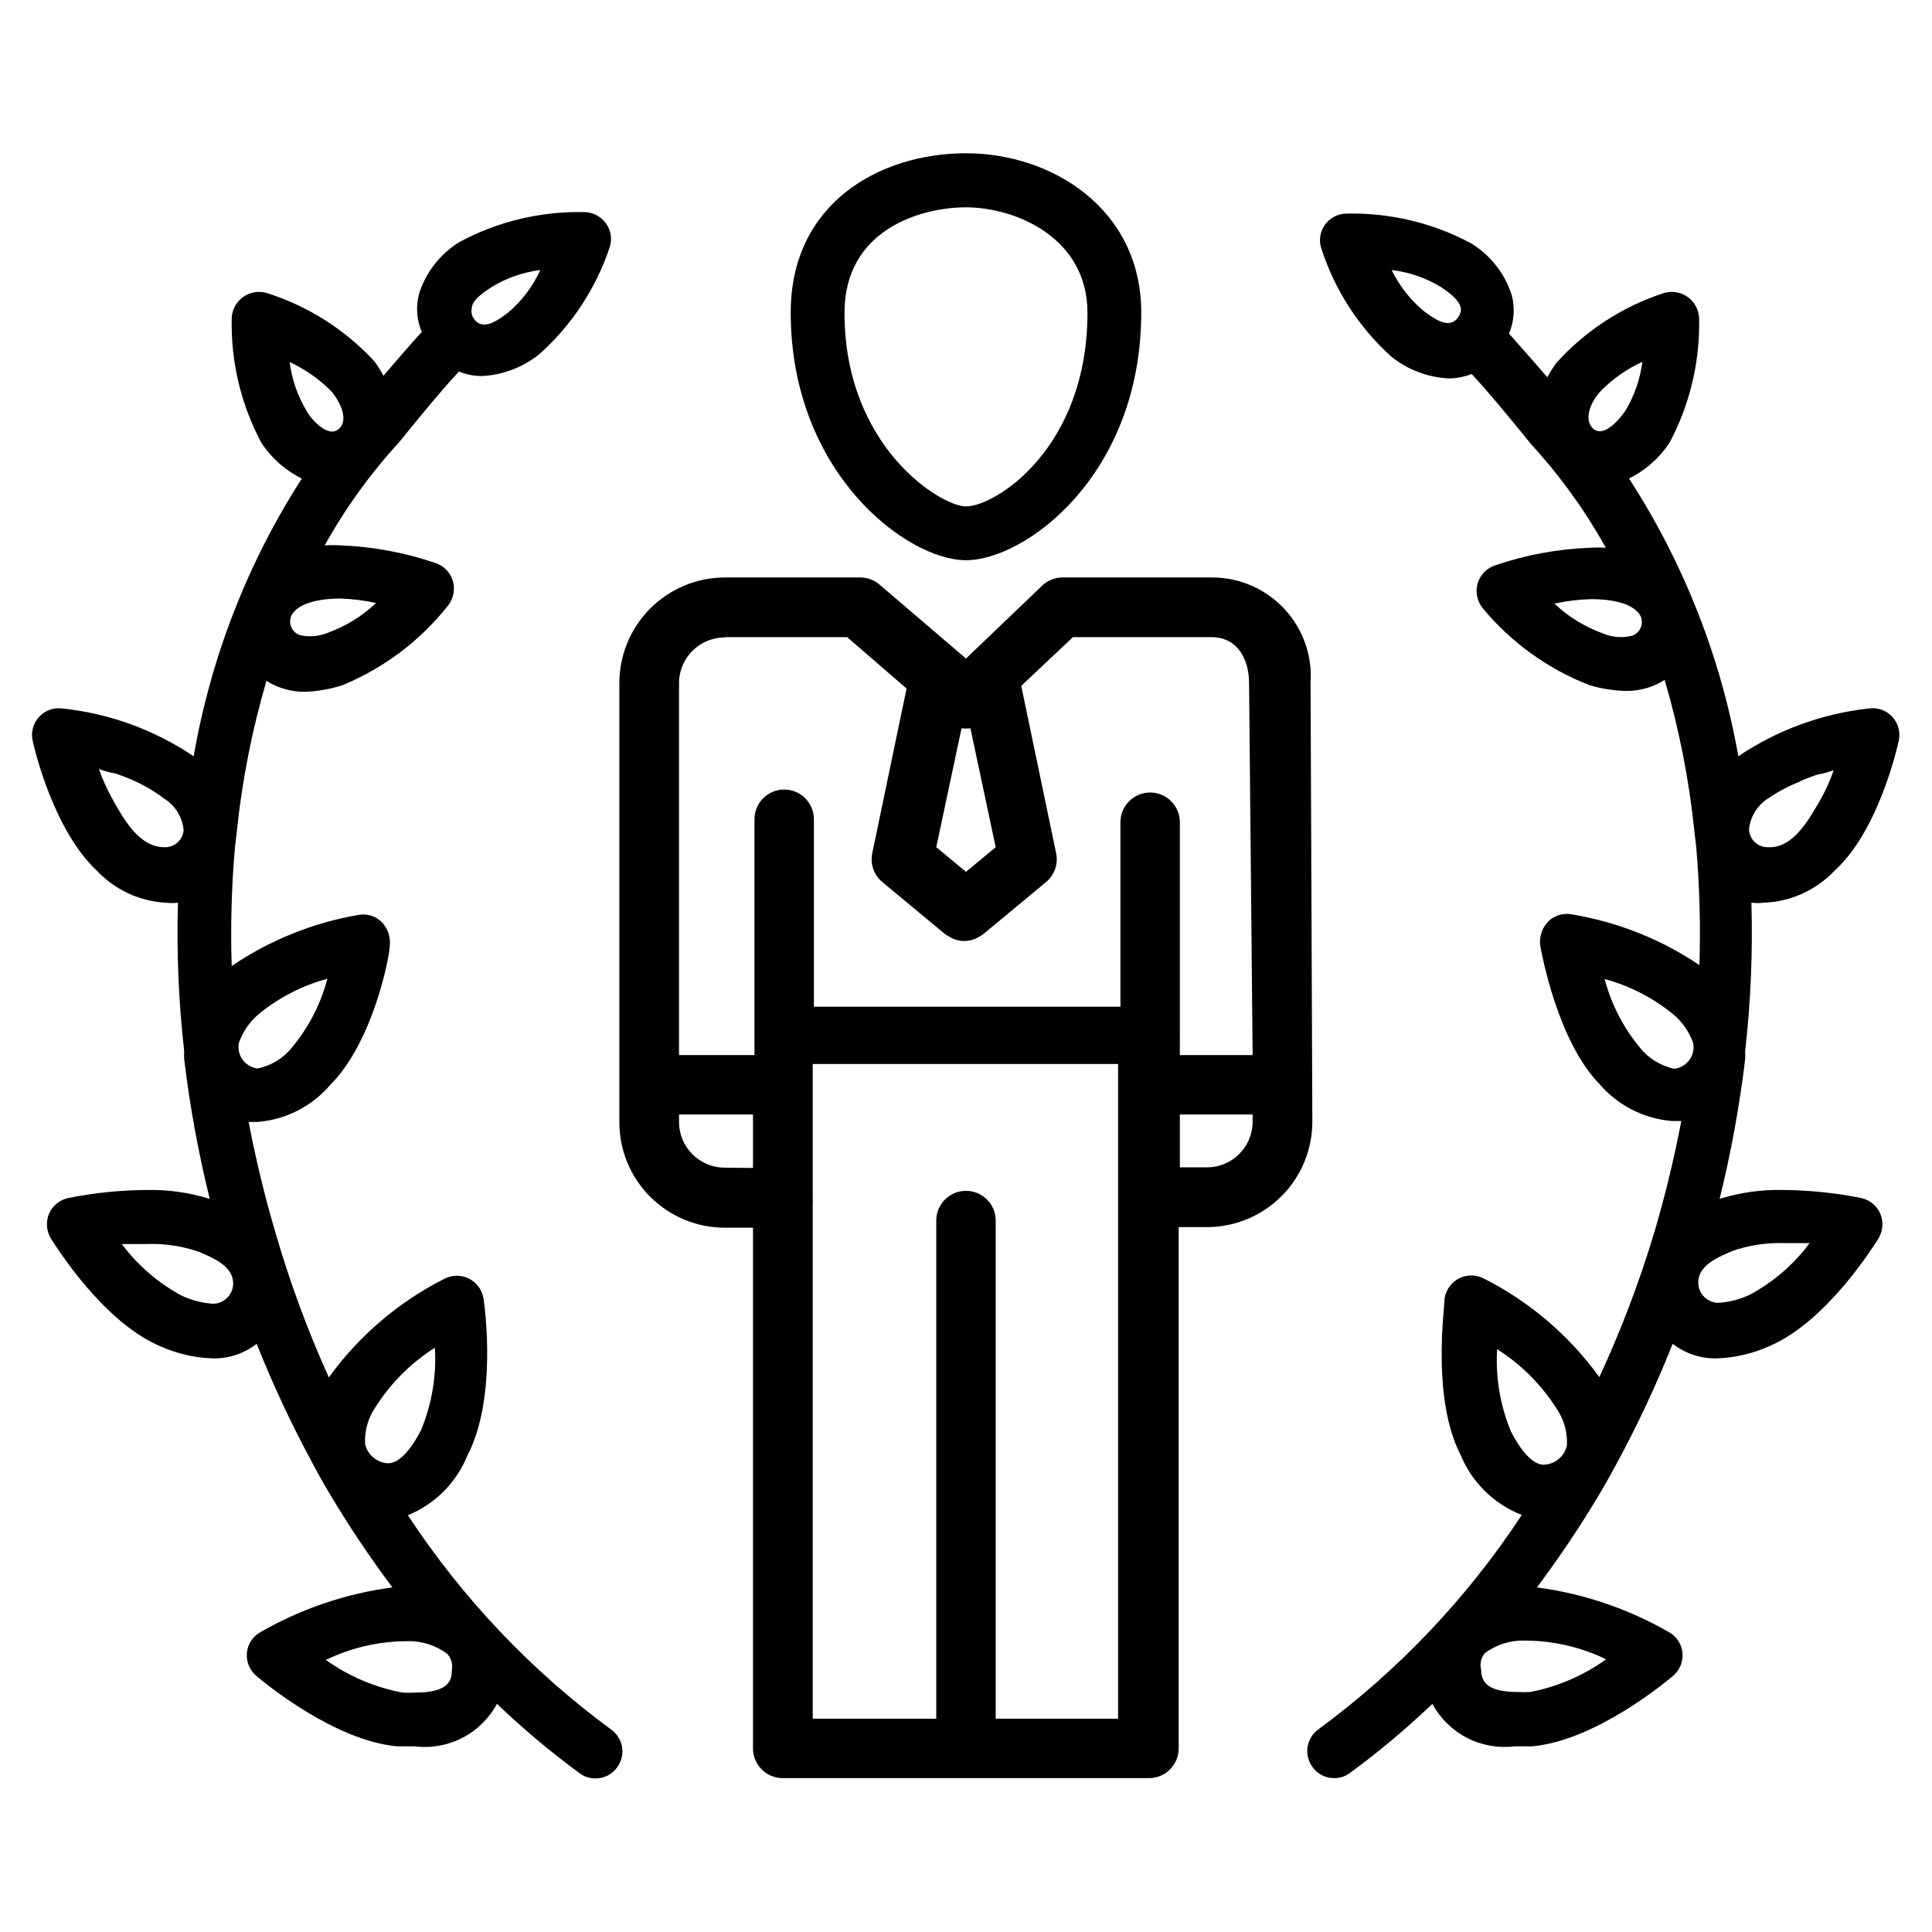 <?xml version="1.0" encoding="UTF-8"?>
<!-- Uploaded to: ICON Repo, www.iconrepo.com, Generator: ICON Repo Mixer Tools -->
<svg fill="#000000" width="800px" height="800px" version="1.1" viewBox="144 144 512 512" xmlns="http://www.w3.org/2000/svg">
 <g>
  <path d="m187.93 383.23c1.074 0.121 2.156 0.121 3.227 0-0.379 13.145 0.172 26.297 1.656 39.359-0.039 0.711-0.039 1.418 0 2.125 1.496 12.461 3.758 24.816 6.769 37-5.426-1.688-11.09-2.488-16.77-2.359-6.953 0.051-13.883 0.762-20.703 2.125-2.277 0.484-4.18 2.039-5.117 4.172-0.879 2.129-0.703 4.551 0.473 6.531 1.418 2.203 13.777 22.043 28.812 28.496v0.004c4.43 2.023 9.219 3.148 14.09 3.305 4.211 0.09 8.324-1.273 11.652-3.859 4.285 10.777 9.199 21.293 14.719 31.488 2.441 4.644 4.41 7.871 4.41 7.871v0.004c5.156 8.691 10.781 17.102 16.844 25.188-12.344 1.629-24.246 5.668-35.027 11.887-2.019 1.141-3.348 3.203-3.543 5.512-0.191 2.309 0.746 4.566 2.519 6.062 2.047 1.73 20.625 17.16 37.312 18.656h4.644c4.344 0.539 8.754-0.246 12.645-2.254 3.891-2.012 7.082-5.148 9.16-9.004 6.91 6.617 14.246 12.77 21.965 18.422 1.203 0.895 2.668 1.367 4.172 1.336 2.289 0.016 4.441-1.102 5.746-2.988 1.109-1.523 1.566-3.426 1.273-5.289-0.297-1.859-1.32-3.527-2.848-4.633-21.207-15.594-39.465-34.84-53.926-56.836 7.152-2.918 12.828-8.594 15.746-15.742 7.871-14.957 4.723-38.887 4.328-41.562v-0.004c-0.324-2.297-1.746-4.297-3.812-5.359-2.062-1.066-4.516-1.062-6.578 0.008-12.148 6.141-22.648 15.105-30.621 26.137-5.594-12.379-10.305-25.137-14.094-38.18-2.914-9.84-5.273-19.68-7.164-29.52h2.363c7.481-0.598 14.414-4.137 19.289-9.84 11.414-11.414 15.742-34.242 15.742-36.762v-0.004c0.277-2.297-0.473-4.602-2.047-6.297-1.621-1.641-3.949-2.375-6.219-1.969-12.043 2.062-23.504 6.68-33.613 13.543-0.336-10.504-0.047-21.02 0.867-31.488l0.473-4.016c1.398-13.566 4.035-26.98 7.871-40.07 3.059 1.938 6.613 2.949 10.234 2.914 3.34-0.133 6.652-0.715 9.84-1.73 10.996-4.512 20.645-11.777 28.023-21.098 1.445-1.82 1.941-4.215 1.336-6.457-0.629-2.231-2.301-4.019-4.484-4.801-8.172-2.809-16.715-4.402-25.348-4.723-1.391-0.082-2.785-0.082-4.172 0 5.519-9.898 12.176-19.121 19.836-27.473l2.754-3.387c2.914-3.543 8.66-10.629 12.988-15.191h0.004c1.93 0.766 3.984 1.164 6.059 1.18 5.578-0.281 10.926-2.32 15.273-5.824 8.531-7.625 14.934-17.336 18.578-28.184 0.766-2.176 0.414-4.59-0.945-6.453-1.348-1.879-3.516-2.992-5.824-2.992-11.465-0.246-22.797 2.465-32.906 7.871-5.125 3.121-8.953 7.984-10.785 13.699-0.914 3.394-0.664 6.996 0.707 10.23-3.227 3.387-6.926 7.871-10.156 11.57l0.004 0.004c-0.711-1.309-1.496-2.57-2.363-3.777-7.742-8.398-17.535-14.637-28.418-18.109-2.18-0.695-4.562-0.32-6.422 1.012-1.863 1.336-2.984 3.473-3.023 5.762-0.238 11.461 2.473 22.789 7.871 32.902 2.676 4.039 6.367 7.297 10.707 9.449-14.375 22.371-24.117 47.398-28.656 73.602-10.387-7-22.332-11.352-34.793-12.672-2.301-0.316-4.609 0.516-6.184 2.227-1.57 1.715-2.199 4.086-1.688 6.352 0.551 2.441 5.512 23.617 17.004 34.402 4.773 5.07 11.309 8.113 18.262 8.5zm55.734-79.43c-3.664 3.477-8.004 6.156-12.754 7.875-2.363 0.984-4.981 1.203-7.477 0.629-1.008-0.367-1.816-1.133-2.234-2.117-0.418-0.988-0.406-2.102 0.031-3.078 2.125-3.938 9.211-4.488 13.066-4.488 3.152 0.113 6.285 0.508 9.367 1.18zm25.348-78.012c0-2.363 3.387-4.41 5.195-5.668 3.953-2.43 8.383-3.988 12.988-4.562-1.98 4.324-4.879 8.168-8.5 11.254-2.441 1.812-6.613 5.117-9.055 1.73v0.004c-0.602-0.785-0.832-1.789-0.629-2.758zm-63.605 260.33c-0.793 2.012-2.719 3.348-4.883 3.387-2.949-0.176-5.836-0.926-8.5-2.203-6.176-3.344-11.547-7.992-15.742-13.621h6.535-0.004c4.789-0.18 9.57 0.539 14.09 2.125 2.832 1.258 6.926 2.914 8.344 5.902l0.004 0.004c0.652 1.387 0.711 2.981 0.156 4.406zm58.332 100.53c0 2.363-0.473 5.902-9.684 5.902-1.125 0.074-2.258 0.074-3.383 0-7.324-1.367-14.254-4.324-20.312-8.656 6.727-3.254 14.098-4.949 21.57-4.961 3.824-0.117 7.574 1.078 10.629 3.387 1.047 1.176 1.484 2.777 1.18 4.328zm-20.23-69.746c4.019-6.348 9.395-11.723 15.742-15.746 0.445 7.426-0.793 14.852-3.621 21.727-1.652 3.305-5.117 8.895-8.738 8.895v0.004c-2.973-0.109-5.496-2.215-6.141-5.117-0.184-3.469 0.785-6.902 2.758-9.762zm-30.859-104.23c5.312-4.336 11.484-7.504 18.105-9.289-1.742 6.641-4.914 12.816-9.289 18.105-2.305 2.918-5.566 4.926-9.211 5.668-1.578-0.191-3.008-1.027-3.949-2.309-0.938-1.281-1.305-2.898-1.008-4.461 1.051-3.008 2.898-5.676 5.352-7.715zm19.602-164.45c1.812 2.363 3.856 6.375 2.047 8.895-2.832 3.777-7.871-2.047-8.973-4.094h-0.004c-2.418-3.988-3.973-8.441-4.562-13.066 3.969 1.828 7.59 4.332 10.703 7.398zm-44.793 107.38c2.938 1.82 4.859 4.906 5.195 8.344-0.078 1.293-0.672 2.504-1.648 3.363-0.977 0.855-2.25 1.289-3.547 1.203-6.691 0-10.941-7.871-13.699-12.832h0.004c-1.414-2.516-2.598-5.148-3.543-7.871 1.434 0.516 2.906 0.91 4.406 1.18 1.574 0.551 3.07 1.102 4.488 1.73 2.957 1.305 5.758 2.941 8.344 4.883z"/>
  <path d="m630.18 374.73c11.492-10.391 16.453-31.961 17.004-34.402 0.512-2.266-0.121-4.637-1.691-6.352-1.57-1.711-3.879-2.543-6.18-2.227-12.406 1.344-24.293 5.695-34.637 12.672-4.633-26.227-14.484-51.254-28.969-73.602 4.336-2.152 8.031-5.41 10.703-9.449 5.402-10.113 8.113-21.441 7.875-32.902-0.043-2.289-1.164-4.426-3.023-5.762-1.859-1.332-4.242-1.707-6.426-1.012-10.922 3.582-20.719 9.961-28.418 18.5-0.863 1.211-1.652 2.473-2.359 3.781-3.227-3.777-6.926-7.871-10.156-11.57v-0.004c1.371-3.234 1.621-6.84 0.711-10.234-1.832-5.711-5.66-10.574-10.785-13.695-10.113-5.406-21.445-8.117-32.906-7.871-2.312-0.004-4.481 1.113-5.824 2.988-1.332 1.879-1.656 4.293-0.867 6.457 3.562 10.914 9.914 20.711 18.422 28.418 4.348 3.504 9.691 5.543 15.27 5.824 2.078-0.016 4.133-0.414 6.062-1.18 4.328 4.566 10.078 11.652 12.988 15.191l2.754 3.387c7.66 8.355 14.316 17.574 19.84 27.473-1.391-0.082-2.785-0.082-4.172 0-8.637 0.32-17.176 1.914-25.348 4.723-2.188 0.781-3.859 2.57-4.488 4.805-0.602 2.238-0.105 4.637 1.34 6.453 7.562 9.145 17.348 16.191 28.418 20.469 3.121 0.914 6.348 1.418 9.602 1.496 3.621 0.031 7.176-0.98 10.234-2.914 3.836 13.09 6.473 26.5 7.871 40.066l0.473 4.016c0.91 10.469 1.199 20.984 0.867 31.488-10.211-6.875-21.781-11.465-33.93-13.461-2.269-0.406-4.594 0.328-6.219 1.969-1.574 1.695-2.324 4-2.047 6.297 0.473 2.519 4.644 25.348 15.742 36.762h0.004c4.887 5.676 11.82 9.184 19.285 9.762h2.363c-1.891 9.84-4.25 19.68-7.164 29.52-3.938 13.109-8.801 25.922-14.566 38.34-7.973-11.035-18.473-19.996-30.621-26.137-2.062-1.07-4.512-1.074-6.578-0.008-2.066 1.062-3.484 3.062-3.812 5.359 0 2.676-3.465 26.609 4.328 41.562v0.004c3.012 7.227 8.84 12.914 16.141 15.742-14.461 21.996-32.719 41.242-53.926 56.836-1.527 1.105-2.551 2.773-2.848 4.633-0.293 1.863 0.164 3.766 1.273 5.285 1.305 1.887 3.457 3.008 5.746 2.992 1.504 0.031 2.969-0.441 4.172-1.336 7.691-5.629 15-11.758 21.887-18.344 2.078 3.856 5.269 6.992 9.16 9.004 3.891 2.008 8.301 2.793 12.645 2.254h4.644c16.688-1.496 35.266-16.926 37.312-18.656 1.773-1.496 2.711-3.754 2.519-6.062-0.195-2.309-1.523-4.371-3.543-5.512-10.785-6.219-22.688-10.258-35.031-11.887 6.066-8.086 11.691-16.496 16.848-25.188 0 0 1.969-3.305 4.41-7.871v-0.004c5.519-10.195 10.434-20.711 14.719-31.488 3.324 2.586 7.441 3.949 11.652 3.859 4.867-0.156 9.66-1.281 14.09-3.305 15.035-6.453 27.395-26.293 28.812-28.496v-0.004c1.176-1.98 1.352-4.402 0.473-6.531-0.938-2.133-2.84-3.688-5.117-4.172-6.82-1.363-13.75-2.074-20.703-2.125-5.68-0.129-11.344 0.672-16.77 2.359 3.012-12.184 5.269-24.539 6.769-37 0.039-0.707 0.039-1.414 0-2.125 1.484-13.062 2.035-26.215 1.656-39.359 1.07 0.121 2.152 0.121 3.227 0 7.144-0.246 13.906-3.301 18.812-8.5zm-64.473-71.949c3.856 0 10.941 0.551 13.066 4.488l0.004-0.004c0.434 0.977 0.445 2.094 0.027 3.078s-1.227 1.754-2.234 2.117c-2.621 0.664-5.387 0.441-7.871-0.629-4.746-1.715-9.09-4.398-12.754-7.871 3.211-0.699 6.481-1.094 9.762-1.184zm-35.344-74.625c-2.441 3.387-6.613 0-9.055-1.73v-0.004c-3.574-2.977-6.473-6.68-8.5-10.863 4.66 0.555 9.145 2.109 13.145 4.562 1.812 1.258 4.879 3.305 5.195 5.668 0.051 0.859-0.234 1.703-0.785 2.363zm64.234 253.32c1.418-2.992 5.512-4.644 8.344-5.902v-0.004c4.523-1.586 9.305-2.309 14.094-2.125h6.535-0.004c-4.195 5.629-9.566 10.277-15.742 13.617-2.664 1.281-5.551 2.027-8.504 2.203-2.16-0.039-4.086-1.375-4.879-3.383-0.555-1.43-0.496-3.023 0.156-4.41zm-57.148 100.68c3.051-2.309 6.801-3.5 10.625-3.383 7.473 0.008 14.844 1.703 21.57 4.957-5.988 4.305-12.836 7.258-20.074 8.66-1.125 0.074-2.258 0.074-3.383 0-9.211 0-9.523-3.543-9.684-5.902-0.371-1.512-0.023-3.113 0.945-4.332zm21.805-55.105v0.004c-0.645 2.902-3.168 5.008-6.141 5.113-3.621 0-7.086-5.59-8.738-8.895-2.828-6.875-4.066-14.305-3.621-21.727 6.348 4.019 11.723 9.398 15.746 15.746 1.953 2.836 2.918 6.238 2.754 9.68zm33.457-106.59c0.293 1.562-0.074 3.18-1.012 4.461-0.941 1.285-2.371 2.121-3.949 2.309-3.644-0.742-6.906-2.75-9.211-5.668-4.375-5.289-7.543-11.465-9.289-18.105 6.625 1.785 12.793 4.953 18.105 9.289 2.441 2.016 4.289 4.656 5.356 7.637zm-24.168-173.18c3.113-3.07 6.734-5.574 10.707-7.398-0.594 4.625-2.148 9.078-4.566 13.066-1.418 2.047-6.141 7.871-8.973 4.094-1.812-2.519 0-6.535 2.047-8.895zm52.508 103.75c1.418-0.629 2.914-1.18 4.488-1.73l-0.004-0.004c1.5-0.27 2.977-0.664 4.41-1.18-0.945 2.723-2.133 5.359-3.543 7.871-2.754 4.644-7.008 12.91-13.855 12.52-1.309 0.043-2.578-0.445-3.523-1.348-0.949-0.902-1.492-2.148-1.516-3.457 0.375-3.324 2.223-6.301 5.039-8.105 2.656-1.812 5.508-3.32 8.504-4.488z"/>
  <path d="m465.49 297.03h-39.832c-2.055-0.012-4.031 0.781-5.508 2.207l-20.152 19.285-22.828-19.523h-0.004c-1.414-1.246-3.231-1.945-5.113-1.969h-35.977c-7.406 0.023-14.5 2.973-19.738 8.211-5.234 5.234-8.188 12.332-8.207 19.734v116.43c0 7.41 2.945 14.52 8.184 19.758 5.242 5.242 12.352 8.188 19.762 8.188h7.477v138c0 2.086 0.832 4.09 2.309 5.566 1.477 1.477 3.477 2.305 5.566 2.305h97.059c2.09 0 4.094-0.828 5.566-2.305 1.477-1.477 2.309-3.481 2.309-5.566v-138.15h7.477c7.414 0 14.52-2.945 19.762-8.188 5.242-5.238 8.184-12.348 8.184-19.762l-0.473-116.27c0.5-7.184-1.988-14.258-6.875-19.547-4.887-5.289-11.742-8.328-18.945-8.398zm-73.367 71.48 6.691-31.488c0.785 0.078 1.578 0.078 2.363 0l6.691 31.488-7.871 6.535zm-56.047-55.656h32.434l15.742 13.617-9.055 43.453h0.004c-0.68 2.922 0.355 5.973 2.676 7.875l16.609 13.777v-0.004c0.363 0.281 0.762 0.52 1.18 0.711l0.867 0.473c0.945 0.402 1.961 0.617 2.992 0.629 1.027-0.012 2.043-0.227 2.988-0.629l0.867-0.473c0.422-0.191 0.816-0.43 1.18-0.711l16.609-13.777 0.004 0.004c2.316-1.902 3.356-4.953 2.676-7.875l-9.211-44.16 13.699-12.91h36.684c7.398 0 9.996 6.535 9.996 12.121l0.945 98.637h-19.289v-5.352c0.031-0.418 0.031-0.84 0-1.258v-55.105c0-4.348-3.523-7.871-7.871-7.871-4.348 0-7.871 3.523-7.871 7.871v48.887h-81.238v-49.676c0-4.348-3.527-7.871-7.875-7.871-4.348 0-7.871 3.523-7.871 7.871v62.504h-19.996v-98.637c0.043-6.664 5.461-12.043 12.125-12.043zm0 140.59c-6.695 0-12.125-5.426-12.125-12.121v-1.969h19.602v14.168zm71.793 146.03v-132.02c0-4.348-3.523-7.871-7.871-7.871s-7.875 3.523-7.875 7.871v132.02h-32.746v-136.5c0.035-0.395 0.035-0.789 0-1.184v-35.816h80.926v173.5zm55.969-146.11h-7.164v-14.012h19.285v2.203h0.004c-0.172 6.543-5.5 11.77-12.047 11.809z"/>
  <path d="m353.55 226.81c0 42.43 30.699 65.652 46.445 65.652 15.742 0 46.445-22.594 46.445-65.652 0-27.395-23.617-42.195-46.445-42.195-22.832 0.004-46.445 13.227-46.445 42.195zm46.445-27.867c12.91 0 32.195 7.871 32.195 27.945 0 35.895-24.402 51.324-32.195 51.324-6.613 0-32.195-15.742-32.195-51.324-0.004-22.039 20.227-27.945 32.195-27.945z"/>
 </g>
</svg>